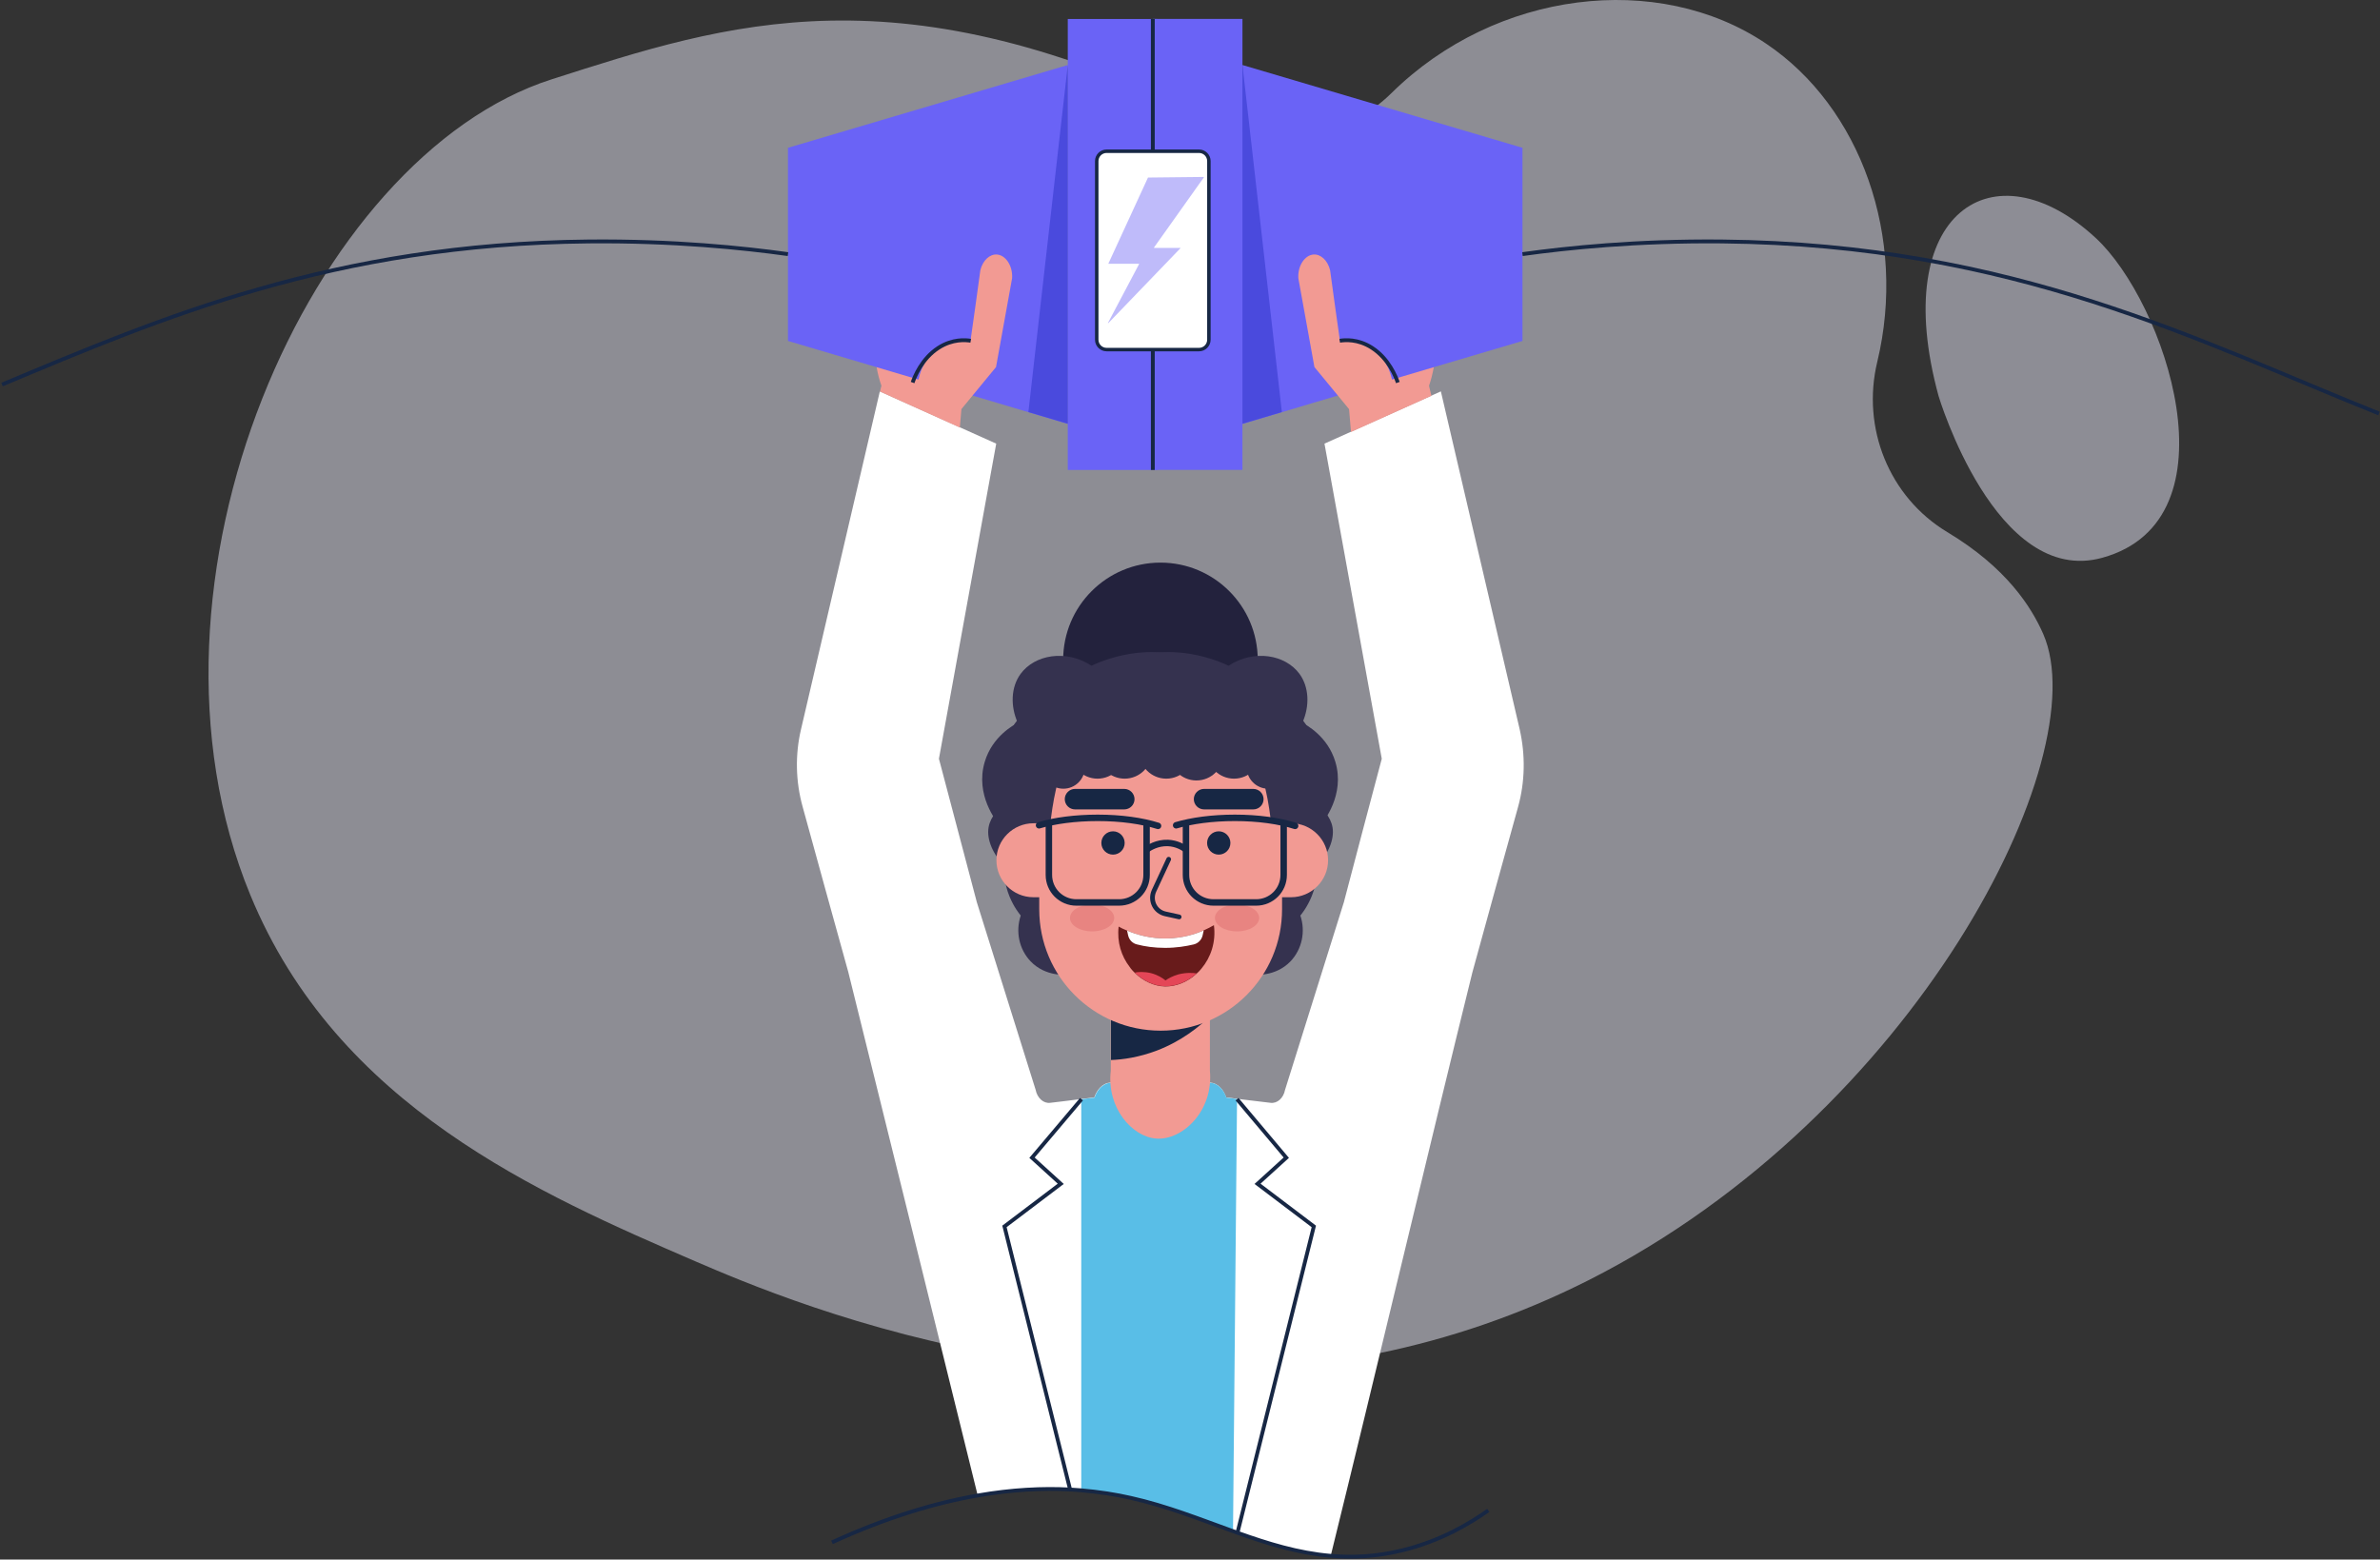 <svg width="1184" height="776" viewBox="0 0 1184 776" fill="none"
  xmlns="http://www.w3.org/2000/svg">
  <rect x="0" y="0" width="1184" height="776" fill="#333333" stroke="none"/>
  <path opacity="0.5" d="M790.4 636.947C755.6 654.547 720.5 666.247 686 673.347C669.2 676.847 652.6 679.247 636.3 680.747C635.3 680.847 634.2 680.947 633.2 681.047C606.5 683.347 580.5 683.247 555.8 681.547C554.8 681.447 553.8 681.447 552.8 681.347C536.2 680.047 520.1 678.047 504.7 675.547C427.5 662.847 368.4 637.247 346 627.647C268.6 594.147 167.8 550.547 124.5 445.247C60.3 289.347 154.7 77.747 274.5 39.447C361.8 11.547 447.6 -17.453 603.8 60.447C633.2 75.147 668.8 69.447 692.2 46.347C744.1 -4.853 824.8 -14.453 878.5 21.647C925.8 53.347 948.8 118.247 933.9 180.047C926 212.847 939.7 247.247 968.7 264.747C998.2 282.447 1010.6 302.047 1016.5 315.547C1043.1 376.647 953 554.647 790.4 636.947Z" fill="#E8E8F7"/>
  <g opacity="0.5">
    <path d="M964.4 197.047C964.4 197.047 992.8 292.147 1045.8 277.547C1114 258.747 1077.1 150.247 1042.5 118.347C992.1 71.747 939.3 105.247 964.4 197.047Z" fill="#E8E8F7"/>
  </g>
  <path d="M577.3 376.747C604.03 376.747 625.7 355.078 625.7 328.347C625.7 301.616 604.03 279.947 577.3 279.947C550.569 279.947 528.9 301.616 528.9 328.347C528.9 355.078 550.569 376.747 577.3 376.747Z" fill="#23223D"/>
  <path d="M613.8 397.947C639.2 396.747 654 378.147 651.9 366.047C650.1 355.647 635 345.647 615.8 346.347C612.3 341.547 606.5 335.147 597.7 330.447C573 317.347 546.6 329.547 543 331.247C530.3 322.947 514.7 325.747 507.7 335.347C502.9 341.947 502.6 351.347 506.3 359.647C504.3 360.747 493.7 366.347 489.9 379.047C484.9 395.647 496 409.047 496.8 409.947C494.1 417.947 496 426.747 501.7 432.747C509.2 440.547 519.4 439.447 520.6 439.347C551.8 425.547 582.8 411.747 613.8 397.947Z" fill="#35324F"/>
  <path d="M624.8 443.547C650.2 442.347 665 423.747 662.9 411.647C661.1 401.247 646 391.247 626.8 391.947C623.3 387.147 617.5 380.747 608.7 376.047C584 362.947 557.6 375.147 554 376.847C541.3 368.547 525.7 371.347 518.7 380.947C513.9 387.547 513.6 396.947 517.3 405.247C515.3 406.347 504.7 411.947 500.9 424.647C495.9 441.247 507 454.647 507.8 455.547C505.1 463.547 507 472.347 512.7 478.347C520.2 486.147 530.4 485.047 531.6 484.947C562.7 471.147 593.8 457.347 624.8 443.547Z" fill="#35324F"/>
  <path d="M529.9 443.547C504.5 442.347 489.7 423.747 491.8 411.647C493.6 401.247 508.7 391.247 527.9 391.947C531.4 387.147 537.2 380.747 546 376.047C570.7 362.947 597.1 375.147 600.7 376.847C613.4 368.547 629 371.347 636 380.947C640.8 387.547 641.1 396.947 637.4 405.247C639.4 406.347 650 411.947 653.8 424.647C658.8 441.247 647.7 454.647 646.9 455.547C649.6 463.547 647.7 472.347 642 478.347C634.5 486.147 624.3 485.047 623.1 484.947C592 471.147 561 457.347 529.9 443.547Z" fill="#35324F"/>
  <path d="M540.4 397.947C515 396.747 500.2 378.147 502.3 366.047C504.1 355.647 519.2 345.647 538.4 346.347C541.9 341.547 547.7 335.147 556.5 330.447C581.2 317.347 607.6 329.547 611.2 331.247C623.9 322.947 639.5 325.747 646.5 335.347C651.3 341.947 651.6 351.347 647.9 359.647C649.9 360.747 660.5 366.347 664.3 379.047C669.3 395.647 658.2 409.047 657.4 409.947C660.1 417.947 658.2 426.747 652.5 432.747C645 440.547 634.8 439.447 633.6 439.347C602.5 425.547 571.5 411.747 540.4 397.947Z" fill="#35324F"/>
  <path d="M755.2 401.547C747.6 428.947 740 456.347 732.5 483.747C711.5 568.647 683.3 687.847 662 774.147C645.8 772.747 630.7 768.047 615.6 762.647C614.9 762.347 614.1 762.147 613.4 761.847C597 755.947 580.6 749.347 562.7 745.347C555.3 743.647 547.1 742.347 537.9 741.547C536.1 741.347 534.2 741.247 532.3 741.147C518.8 740.447 503.6 741.147 486.4 744.147C465 657.247 443.5 570.447 422 483.647C414.4 456.247 406.8 428.847 399.3 401.447C395.8 388.847 395.5 375.547 398.5 362.847L437.7 194.747C457 203.447 476.3 212.047 495.6 220.747C486.1 272.947 476.6 325.247 467.1 377.547C473.3 401.147 479.6 424.747 485.8 448.347V448.447C495.6 479.747 505.4 511.047 515.2 542.247C516 546.347 519.1 549.147 522.4 548.747C527.5 548.147 532.7 547.547 537.8 546.847C540 546.547 542.2 546.347 544.4 546.047C544.7 545.247 546.1 541.147 549.6 539.447C551.5 538.447 553.3 538.647 554.2 538.847L561 545.447C563.3 547.247 566.4 550.047 569.3 554.347C570.9 556.747 572.2 559.047 573.3 561.347C576.9 559.947 581 557.747 585.1 554.347C588.8 551.347 591.5 548.147 593.4 545.447L600.2 538.847C601.1 538.647 602.9 538.447 604.8 539.447C608.3 541.147 609.7 545.247 610 546.047C611.8 546.247 613.6 546.447 615.4 546.747C621 547.447 626.5 548.047 632.1 548.747C635.4 549.147 638.5 546.447 639.3 542.247C649.1 510.947 658.9 479.647 668.7 448.447V448.347C674.9 424.747 681.1 401.147 687.4 377.547C677.9 325.347 668.4 273.047 658.9 220.747C678.2 212.047 697.5 203.447 716.8 194.747L756 362.847C758.9 375.647 758.7 388.947 755.2 401.547Z" fill="white"/>
  <path d="M479.7 187.047C479 195.647 478.2 204.147 477.5 212.747L437.8 194.847C438 193.847 438.2 192.947 438.5 191.947C437.6 189.447 436.7 186.247 436.1 182.647C435.2 177.647 435.1 173.247 435.1 169.847C449.9 175.647 464.8 181.347 479.7 187.047Z" fill="#F29A93"/>
  <path d="M713.3 182.647C712.6 186.347 711.8 189.447 710.9 191.947C711.3 193.647 711.7 195.247 712.1 196.947L672.1 214.947C671.3 205.647 670.5 196.347 669.7 186.947C684.6 181.247 699.5 175.547 714.4 169.847C714.4 173.247 714.2 177.647 713.3 182.647Z" fill="#F29A93"/>
  <path d="M531.2 32.347V210.947L496 200.447L392 169.647V73.547L531.2 32.347Z" fill="#6A63F6"/>
  <path d="M575.8 9.447H531.2V233.847H575.8V9.447Z" fill="#6A63F6"/>
  <path d="M531.2 32.347C524.7 89.947 518.1 147.447 511.6 205.047C518.1 206.947 524.7 208.947 531.2 210.847V32.347Z" fill="#4A4ADD"/>
  <path d="M392 126.447C369.8 123.347 335.2 119.747 292.9 120.147C166 121.347 79.8 158.347 1 191.347" stroke="#172744" stroke-width="1.913" stroke-miterlimit="10"/>
  <path d="M478.3 203.547C484 196.547 489.8 189.647 495.5 182.647C498.2 167.947 500.8 153.147 503.5 138.447C503.9 132.147 500.2 126.947 496 126.647C492.4 126.347 488.9 129.547 487.7 134.447C486.1 146.147 484.5 157.847 482.8 169.647C482.1 169.547 468.3 167.147 460.5 179.747C457 185.447 456.3 191.747 456.1 194.847C463.6 197.747 470.9 200.647 478.3 203.547Z" fill="#F29A93"/>
  <path d="M482.9 169.547C480.4 169.147 473.9 168.547 466.9 173.047C458.5 178.447 455 187.547 454 190.347" stroke="#172744" stroke-width="1.913" stroke-miterlimit="10"/>
  <path d="M618.1 32.347V210.947L653.3 200.447L757.4 169.647V73.547L618.1 32.347Z" fill="#6A63F6"/>
  <path d="M573.497 233.809L618.097 233.809L618.097 9.409L573.497 9.409L573.497 233.809Z" fill="#6A63F6"/>
  <path d="M618.1 32.347C624.6 89.947 631.2 147.447 637.7 205.047C631.2 206.947 624.6 208.947 618.1 210.847V32.347Z" fill="#4A4ADD"/>
  <path d="M757.4 126.447C779.6 123.347 814.2 119.747 856.5 120.147C1002.4 121.547 1094.5 170.247 1183.5 205.747" stroke="#172744" stroke-width="1.913" stroke-miterlimit="10"/>
  <path d="M671.1 203.547C665.4 196.547 659.6 189.647 653.9 182.647C651.2 167.947 648.6 153.147 645.9 138.447C645.5 132.147 649.2 126.947 653.4 126.647C657 126.347 660.5 129.547 661.7 134.447C663.3 146.147 664.9 157.847 666.6 169.647C667.3 169.547 681.1 167.147 688.9 179.747C692.4 185.447 693.1 191.747 693.3 194.847C685.8 197.747 678.4 200.647 671.1 203.547Z" fill="#F29A93"/>
  <path d="M666.5 169.547C669 169.147 675.5 168.547 682.5 173.047C690.9 178.447 694.4 187.547 695.4 190.347" stroke="#172744" stroke-width="1.913" stroke-miterlimit="10"/>
  <path d="M573.5 9.447V233.847" stroke="#172744" stroke-width="1.913" stroke-miterlimit="10"/>
  <path d="M596.5 173.947H550.5C547.8 173.947 545.6 171.747 545.6 169.047V80.147C545.6 77.447 547.8 75.247 550.5 75.247H596.5C599.2 75.247 601.4 77.447 601.4 80.147V169.047C601.4 171.747 599.2 173.947 596.5 173.947Z" fill="white" stroke="#172744" stroke-width="1.723" stroke-miterlimit="10"/>
  <path d="M571.1 88.347L551.4 131.147C551.4 131.247 551.4 131.247 551.5 131.247H566.6C566.7 131.247 566.7 131.347 566.7 131.347L551.2 160.647C551.1 160.747 551.3 160.847 551.4 160.747L587.2 123.547C587.3 123.447 587.2 123.347 587.1 123.347H574.2C574.1 123.347 574.1 123.247 574.1 123.147L598.9 88.247C598.9 88.147 598.9 88.047 598.8 88.047L571.1 88.347Z" fill="#BFBBFA"/>
  <path d="M615.4 546.847V546.947L613.4 761.947C597 756.047 580.6 749.447 562.7 745.447C555.3 743.747 547.1 742.447 537.9 741.647V546.947C540.1 546.647 542.3 546.447 544.5 546.147C544.8 545.347 546.2 541.247 549.7 539.547C551.6 538.547 553.4 538.747 554.3 538.947L561.1 545.547C563.4 547.347 566.5 550.147 569.4 554.447C571 556.847 572.3 559.147 573.4 561.447C577 560.047 581.1 557.847 585.2 554.447C588.9 551.447 591.6 548.247 593.5 545.547L600.3 538.947C601.2 538.747 603 538.547 604.9 539.547C608.4 541.247 609.8 545.347 610.1 546.147C611.8 546.347 613.6 546.547 615.4 546.847Z" fill="#59BEE7"/>
  <path d="M601.9 505.747V532.747C603.8 552.847 588.2 567.447 575.3 566.547C563.2 565.747 550.4 551.147 552.6 532.747V505.747H601.9Z" fill="#F29A93"/>
  <path d="M601.9 505.747C596.6 510.847 587.8 518.047 575.5 522.747C566.5 526.147 558.5 527.247 552.7 527.447C552.7 520.247 552.7 512.947 552.7 505.747C569.1 505.747 585.5 505.747 601.9 505.747Z" fill="#172744"/>
  <path d="M637.8 421.247V452.447C637.8 485.847 610.8 512.847 577.4 512.847C544 512.847 517 485.847 517 452.447V421.247C518.5 420.847 520.1 420.747 521.6 420.747C521.9 415.447 523 400.247 526.6 387.747C531.6 370.047 542 365.447 547.8 366.147C553.6 366.847 560.1 370.347 577.4 370.347C594.8 370.347 601.2 366.847 607.1 366.147C612.9 365.447 623.3 369.947 628.3 387.747C631.9 400.247 633 415.447 633.3 420.747C634.9 420.747 636.3 420.847 637.8 421.247Z" fill="#F29A93"/>
  <path d="M642.3 446.447H514.1C503.9 446.447 495.7 438.147 495.7 428.047C495.7 417.847 504 409.647 514.1 409.647H642.3C652.5 409.647 660.7 417.947 660.7 428.047C660.7 438.147 652.4 446.447 642.3 446.447Z" fill="#F29A93"/>
  <path d="M553.7 425.247C556.903 425.247 559.5 422.65 559.5 419.447C559.5 416.244 556.903 413.647 553.7 413.647C550.497 413.647 547.9 416.244 547.9 419.447C547.9 422.65 550.497 425.247 553.7 425.247Z" fill="#172744"/>
  <path d="M606.3 425.247C609.503 425.247 612.1 422.65 612.1 419.447C612.1 416.244 609.503 413.647 606.3 413.647C603.097 413.647 600.5 416.244 600.5 419.447C600.5 422.65 603.097 425.247 606.3 425.247Z" fill="#172744"/>
  <path d="M581.4 427.547C579 432.747 576.5 438.047 574.1 443.247C571.9 448.047 574.6 453.647 579.8 454.747C582.1 455.247 584.3 455.747 586.6 456.247" stroke="#172744" stroke-width="2.344" stroke-miterlimit="10" stroke-linecap="round"/>
  <path d="M543.3 463.447C549.375 463.447 554.3 460.447 554.3 456.747C554.3 453.047 549.375 450.047 543.3 450.047C537.225 450.047 532.3 453.047 532.3 456.747C532.3 460.447 537.225 463.447 543.3 463.447Z" fill="#E88481"/>
  <path d="M615.4 463.447C621.475 463.447 626.4 460.447 626.4 456.747C626.4 453.047 621.475 450.047 615.4 450.047C609.325 450.047 604.4 453.047 604.4 456.747C604.4 460.447 609.325 463.447 615.4 463.447Z" fill="#E88481"/>
  <path d="M570.4 410.147V435.347C570.4 442.947 564.3 449.047 556.7 449.047H535.5C527.9 449.047 521.8 442.947 521.8 435.347V410.147" stroke="#172744" stroke-width="3.211" stroke-miterlimit="10"/>
  <path d="M516.9 410.647C524.6 408.347 534.9 406.947 546.1 406.947C557.7 406.947 568.2 408.447 576.1 410.947" stroke="#172744" stroke-width="3.211" stroke-miterlimit="10" stroke-linecap="round"/>
  <path d="M638.6 410.147V435.347C638.6 442.947 632.5 449.047 624.9 449.047H603.7C596.1 449.047 590 442.947 590 435.347V410.147" stroke="#172744" stroke-width="3.211" stroke-miterlimit="10"/>
  <path d="M585.1 410.647C592.8 408.347 603.1 406.947 614.3 406.947C625.9 406.947 636.4 408.447 644.3 410.947" stroke="#172744" stroke-width="3.211" stroke-miterlimit="10" stroke-linecap="round"/>
  <path d="M570.4 422.747C571.5 421.947 575.5 419.247 581 419.447C585.5 419.647 588.6 421.647 589.9 422.547" stroke="#172744" stroke-width="3.211" stroke-miterlimit="10" stroke-linecap="round"/>
  <path d="M559.3 402.747H534.8C532 402.747 529.7 400.447 529.7 397.647C529.7 394.847 532 392.547 534.8 392.547H559.3C562.1 392.547 564.4 394.847 564.4 397.647C564.4 400.447 562.1 402.747 559.3 402.747Z" fill="#172744"/>
  <path d="M599 402.747H623.5C626.3 402.747 628.6 400.447 628.6 397.647C628.6 394.847 626.3 392.547 623.5 392.547H599C596.2 392.547 593.9 394.847 593.9 397.647C593.9 400.447 596.2 402.747 599 402.747Z" fill="#172744"/>
  <path d="M597.7 481.947C597 482.847 596.2 483.647 595.3 484.447C590.9 488.547 585.2 490.947 579.6 490.847C574.1 490.747 568.7 488.147 564.5 484.047C563.6 483.147 562.7 482.247 562 481.147C557.9 475.847 555.6 468.847 556.5 461.047C557.5 461.647 559 462.347 560.7 463.047C565.4 465.047 572.3 467.147 580.9 466.947C588.2 466.747 594.3 464.947 598.6 463.047C600.8 462.047 602.6 461.147 603.9 460.347C605 468.847 602.3 476.447 597.7 481.947Z" fill="#681B1B"/>
  <path d="M595.3 484.347C590.9 488.447 585.2 490.847 579.6 490.747C574.1 490.647 568.7 488.047 564.5 483.947C566.1 483.647 569.1 483.347 572.7 484.247C576.1 485.147 578.5 486.747 579.8 487.847C581.2 486.847 583.4 485.647 586.2 484.847C590.1 483.847 593.4 484.047 595.3 484.347Z" fill="#E44657"/>
  <path d="M598.8 463.047L598.3 465.347C597.8 467.647 596 469.447 593.8 469.947C590 470.847 585.2 471.647 579.6 471.647C574.2 471.647 569.5 470.947 565.7 469.947C563.4 469.447 561.7 467.647 561.2 465.347L560.7 463.047C565.4 465.047 572.3 467.147 580.9 466.947C588.2 466.747 594.3 464.947 598.6 463.047H598.8Z" fill="white"/>
  <path d="M532.4 741.347L499.7 610.247L527.7 589.047L513.4 576.047L538 546.947" stroke="#172744" stroke-width="1.913" stroke-miterlimit="10"/>
  <path d="M615.4 546.947L639.9 576.047L625.6 589.047L653.6 610.247L615.6 762.747" stroke="#172744" stroke-width="1.913" stroke-miterlimit="10"/>
  <path d="M529 392.447C534.91 392.447 539.7 387.656 539.7 381.747C539.7 375.838 534.91 371.047 529 371.047C523.091 371.047 518.3 375.838 518.3 381.747C518.3 387.656 523.091 392.447 529 392.447Z" fill="#35324F"/>
  <path d="M546 387.447C553.456 387.447 559.5 381.403 559.5 373.947C559.5 366.491 553.456 360.447 546 360.447C538.544 360.447 532.5 366.491 532.5 373.947C532.5 381.403 538.544 387.447 546 387.447Z" fill="#35324F"/>
  <path d="M630.9 392.447C636.809 392.447 641.6 387.656 641.6 381.747C641.6 375.838 636.809 371.047 630.9 371.047C624.991 371.047 620.2 375.838 620.2 381.747C620.2 387.656 624.991 392.447 630.9 392.447Z" fill="#35324F"/>
  <path d="M613.9 387.447C621.356 387.447 627.4 381.403 627.4 373.947C627.4 366.491 621.356 360.447 613.9 360.447C606.444 360.447 600.4 366.491 600.4 373.947C600.4 381.403 606.444 387.447 613.9 387.447Z" fill="#35324F"/>
  <path d="M595.2 388.347C602.656 388.347 608.7 382.303 608.7 374.847C608.7 367.391 602.656 361.347 595.2 361.347C587.744 361.347 581.7 367.391 581.7 374.847C581.7 382.303 587.744 388.347 595.2 388.347Z" fill="#35324F"/>
  <path d="M580.2 387.447C587.656 387.447 593.7 381.403 593.7 373.947C593.7 366.491 587.656 360.447 580.2 360.447C572.744 360.447 566.7 366.491 566.7 373.947C566.7 381.403 572.744 387.447 580.2 387.447Z" fill="#35324F"/>
  <path d="M559.5 387.447C566.956 387.447 573 381.403 573 373.947C573 366.491 566.956 360.447 559.5 360.447C552.044 360.447 546 366.491 546 373.947C546 381.403 552.044 387.447 559.5 387.447Z" fill="#35324F"/>
  <path d="M740.4 751.547C731.5 757.847 716.9 766.747 697.5 771.447C684.9 774.547 673.2 775.147 661.9 774.147C645.7 772.747 630.6 768.047 615.5 762.647C614.8 762.347 614 762.147 613.3 761.847C596.9 755.947 580.5 749.347 562.6 745.347C555.2 743.647 547 742.347 537.8 741.547C536 741.447 534.1 741.247 532.2 741.147C518.7 740.447 503.5 741.147 486.3 744.147C465.1 747.847 441 755.047 413.9 767.447" stroke="#172744" stroke-width="1.913" stroke-miterlimit="10"/>
</svg>
